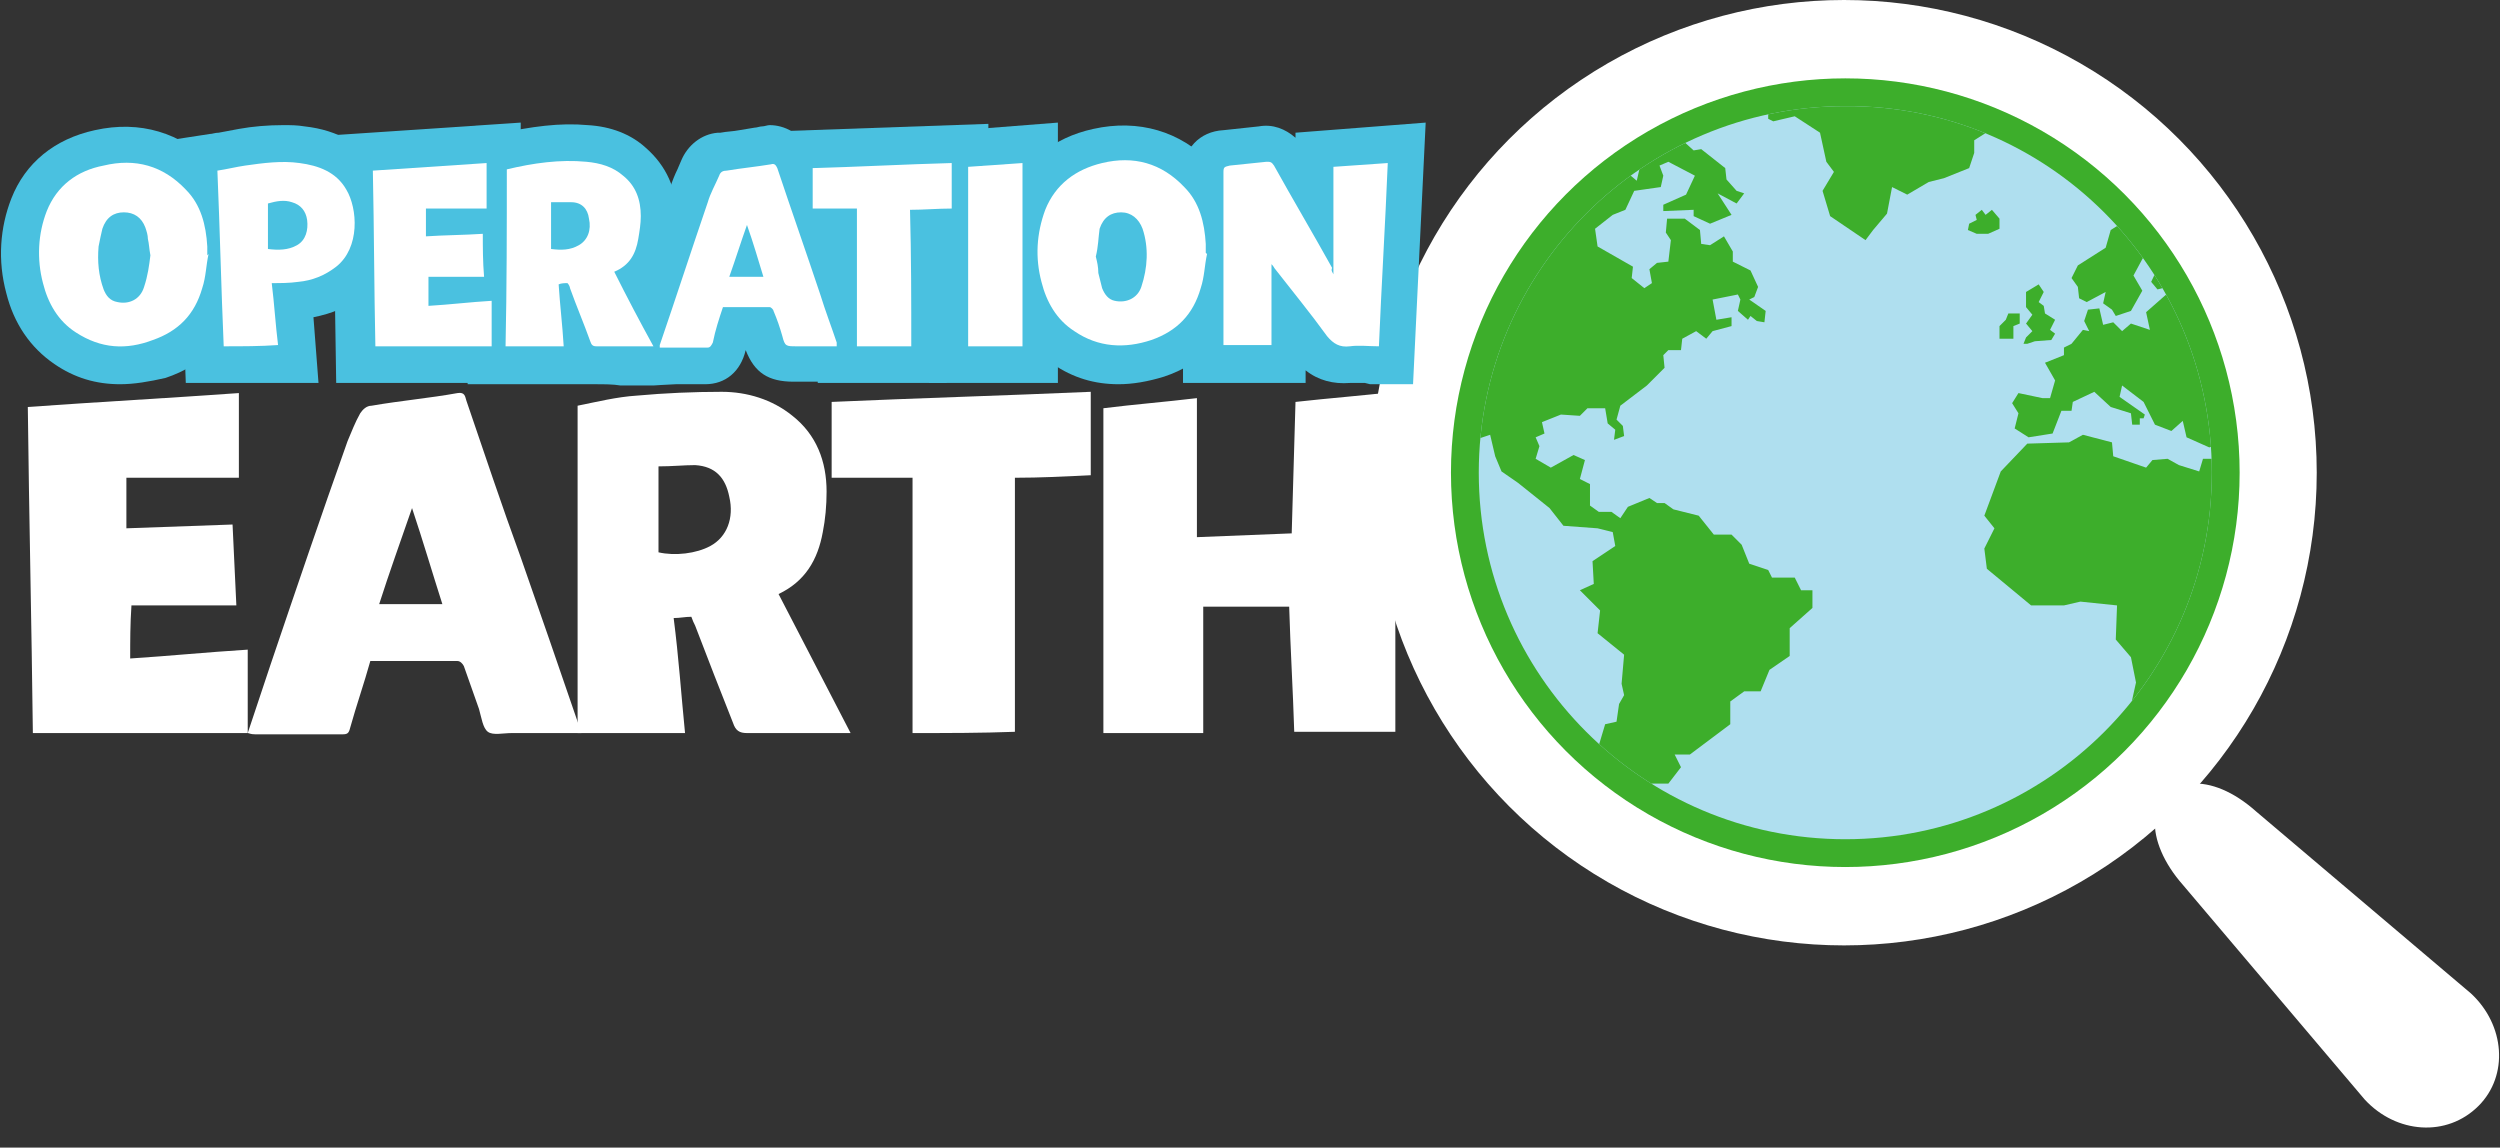 <?xml version="1.0" encoding="utf-8"?>
<!-- Generator: Adobe Illustrator 22.0.1, SVG Export Plug-In . SVG Version: 6.00 Build 0)  -->
<!DOCTYPE svg PUBLIC "-//W3C//DTD SVG 1.1//EN" "http://www.w3.org/Graphics/SVG/1.1/DTD/svg11.dtd">
<svg version="1.1" id="Layer_1" xmlns="http://www.w3.org/2000/svg" xmlns:xlink="http://www.w3.org/1999/xlink" x="0px" y="0px"
	 viewBox="0 0 197.8 90.8" style="enable-background:new 0 0 197.8 90.8;" xml:space="preserve">
<rect x="0" y="0" width="197.8" height="90.8" fill="#333333" stroke="none"/>
<style type="text/css">
	.st0{fill:#FFFFFF;}
	.st1{fill:#3DAE2B;}
	.st2{clip-path:url(#SVGID_2_);fill:#AFDFEF;}
	.st3{clip-path:url(#SVGID_2_);fill:#3DAE2B;}
	.st4{fill:#4AC1E0;}
</style>
<g>
	<circle class="st0" cx="145.9" cy="37.4" r="37.4"/>
	<circle class="st1" cx="146" cy="37.4" r="31.2"/>
	<g>
		<g>
			<defs>
				<path id="SVGID_1_" d="M175,37.4c0,16-13,29-29,29c-16,0-29-13-29-29c0-16,13-29,29-29C162,8.3,175,21.3,175,37.4"/>
			</defs>
			<clipPath id="SVGID_2_">
				<use xlink:href="#SVGID_1_"  style="overflow:visible;"/>
			</clipPath>
			<path class="st2" d="M175,37.4c0,16-13,29-29,29c-16,0-29-13-29-29c0-16,13-29,29-29C162,8.3,175,21.3,175,37.4"/>
			<polygon class="st3" points="230.9,19 227.6,17.4 223.9,17.1 222.4,16.8 221.6,17.6 219.5,16 218,16.7 216.6,15.5 214,15.3 
				211.3,16.2 210.6,15.6 209.5,16.2 209.3,14.8 203.4,14.1 202.9,13.3 203.4,12.6 202.9,11.8 201,11.8 200.1,11.1 199.2,11.2 
				196.7,12.8 196,11.9 193.7,12.8 193.7,14.6 192.7,14.6 192.2,13.4 191.3,13.6 191.8,16 190.9,15.7 190.5,14.6 189.4,14.7 
				189.7,16.9 191,18.3 190.3,18.5 189.8,17.9 188.9,19.3 188.1,18.2 188.7,17.5 188.9,15.3 188.2,14.1 187.4,14.3 187.4,15.2 
				186.7,16.2 186.9,17.1 186,17.3 184,16.4 183.6,17 184.2,17.7 182.6,17.8 181.7,17.1 179.4,18.6 178.9,17.6 178.3,18.1 
				178.2,19.1 175.6,20.6 174.3,18.4 175.5,19.1 176.8,18.9 177.2,18 171.4,15.4 167,18.2 166.6,19.6 164.4,21 163.9,22 164.4,22.7 
				164.5,23.6 165.1,23.9 166.6,23.1 166.4,24 167.1,24.5 167.4,25 168.6,24.6 169.5,23 168.8,21.8 169.5,20.5 170.3,19.2 
				171.4,19.1 171.1,20.4 170.2,22.3 170.7,22.9 172.3,22.5 169.8,24.7 170.1,26.1 168.6,25.6 167.9,26.2 167.2,25.5 166.4,25.7 
				166.1,24.4 165.2,24.5 164.9,25.4 165.3,26.2 164.8,26.1 163.9,27.2 163.3,27.5 163.3,28.1 161.8,28.7 162.6,30.1 162.2,31.5 
				161.6,31.5 159.7,31.1 159.2,31.9 159.7,32.7 159.4,33.9 160.5,34.6 162.4,34.3 163.1,32.5 163.9,32.5 164,31.8 165.7,31 
				167,32.2 168.6,32.7 168.7,33.6 169.3,33.6 169.3,33.1 169.6,33.1 169.7,32.8 167.7,31.4 167.9,30.5 169.6,31.8 170.5,33.6 
				171.8,34.1 172.7,33.3 173,34.6 174.8,35.4 175.6,35.1 176.5,35.2 176.1,37.3 175.2,37.3 175,36.3 174.3,36.3 174,37.3 
				172.4,36.8 171.5,36.3 170.3,36.4 169.8,37 167.2,36.1 167.1,35 164.8,34.4 163.7,35 160.4,35.1 158.3,37.3 157,40.8 157.8,41.8 
				157,43.4 157.2,45 160.7,47.9 163.3,47.9 164.6,47.6 167.5,47.9 167.4,50.6 168.6,52 169,54 168.4,56.7 169.5,58.8 169.6,60.4 
				171,62.5 171.6,64.4 172.3,64.7 172.9,64.1 174.3,63.9 175.9,62.8 176.7,60.5 177.8,60 177.5,58.2 177.8,57.2 179.4,56.3 
				179.7,54.8 179.3,53.4 178.7,51.5 179.7,50.3 180.3,49.2 181.8,48.1 181.7,47 182.7,46.4 182.6,45.3 181.8,45 180.7,45.7 
				177.1,42.2 177.2,40.9 175.9,39.5 175.9,38.5 176.7,38.6 178.4,39.7 179.4,41.5 179.4,43.6 180.9,44.4 182.6,43.9 184.6,42.4 
				185.8,41.4 184.7,39.7 181.8,39.7 181,38.1 181.1,37.5 183.5,38.9 187.7,39.2 189,41.6 190.6,42.7 191,45 192.2,46.9 193.5,45.9 
				193.7,44.8 194.2,44.3 193.7,43.4 194.8,42.6 195.3,41.5 197.3,40.8 198.1,42.5 198,43.5 198.4,43.7 199.5,42.8 200.1,43.7 
				200,46.3 202.2,49.3 202.8,48.8 201,45.9 201,44.8 202.1,44.9 203,46.2 204.1,45.6 204.3,43.9 203.6,43.1 203,42.1 203.6,41 
				204.2,42.1 205.1,41.9 206,42.5 208,42.1 210.4,41.5 211.8,39.2 211.8,38.7 209.1,37.9 208.1,35.9 208.5,35.1 208.3,34.5 
				207.5,34.9 207,34.2 207.6,33.8 207.4,33.2 208.3,32.9 208.6,33.6 210,34.7 210.6,36.7 212,35.2 210.9,32.9 211.6,32 213.3,32.1 
				214.6,29.2 214.5,28.1 215,28.4 215,29.7 215.6,30.3 215.7,29.3 216.1,29.4 216.2,28.5 215.3,26.8 214.7,27 214.2,26.2 
				213.3,26.5 212.9,26.3 212.8,25.6 213.7,25.3 213.7,24.4 215.1,23.4 217.9,23.5 219.1,24 220,22.5 220.9,22.8 222.1,22.3 
				221.5,23.2 220.3,24.8 219.9,26.6 220.4,27.9 221,28 221.5,26.2 222.4,25.1 222.4,24.1 223.8,22.8 225.4,22.9 226.2,22 228.1,22 
				227.8,20.7 228.4,19.5 229.7,20.1 230.9,21 231.4,20.1 			"/>
			<polygon class="st3" points="142,45.7 140.2,45.7 139.9,45.1 138.4,44.6 137.8,43.1 137,42.3 135.6,42.3 134.4,40.8 132.4,40.3 
				131.7,39.8 131.1,39.8 130.5,39.4 128.8,40.1 128.2,41 127.5,40.5 126.5,40.5 125.8,40 125.8,38.3 125,37.9 125.4,36.4 124.5,36 
				122.7,37 121.5,36.3 121.8,35.3 121.5,34.6 122.2,34.3 122,33.4 123.5,32.8 125,32.9 125.6,32.3 127,32.3 127.2,33.5 127.8,34 
				127.7,34.8 128.5,34.5 128.4,33.7 127.9,33.2 128.2,32.1 130.3,30.5 131.7,29.1 131.6,28.1 132,27.7 133,27.7 133.1,26.8 
				134.2,26.2 135,26.8 135.5,26.2 137,25.8 137,25.1 135.8,25.3 135.5,23.7 137.5,23.3 137.7,23.7 137.5,24.6 138.3,25.3 138.5,25 
				139,25.4 139.6,25.5 139.7,24.6 138.4,23.7 138.8,23.5 139.1,22.7 138.5,21.4 137.1,20.7 137.1,19.9 136.4,18.7 135.3,19.4 
				134.6,19.3 134.5,18.2 133.3,17.3 131.9,17.3 131.8,18.4 132.2,19 132,20.7 131.1,20.8 130.5,21.3 130.7,22.4 130.1,22.8 
				129.1,22 129.2,21.1 126.4,19.5 126.2,18.1 127.6,17 128.6,16.6 129.3,15.1 131.4,14.8 131.6,13.9 131.3,13.1 132,12.8 
				134.1,13.9 133.4,15.4 131.6,16.2 131.6,16.7 134,16.6 134,17.1 135.3,17.7 137,17 135.9,15.3 137.4,16.1 138,15.3 137.4,15.1 
				136.6,14.2 136.5,13.3 134.6,11.8 134,11.9 133,11 132.1,11.5 131.5,10.9 129,10.7 128.4,11.7 128.6,12.8 129.8,13 129.5,14.3 
				127,12.2 126.2,12.8 126.4,13.9 124.4,14.8 122.4,13.9 120.7,14.7 116.8,13 115.4,12.7 112.8,13.1 110.8,13.4 107.1,11.6 
				103.2,11.8 102.6,13.4 103.4,13.7 102,14.5 102.4,15.8 101.3,16.8 101.3,18.1 103.2,18.5 104.4,17.4 105.9,17.8 110.6,19.9 
				111.1,22 112,22.4 112.2,20.7 113.1,22.1 112.9,23.1 113.8,23.7 113.4,25.1 113,28.1 114.1,30.5 115.3,31.1 115.2,33.2 117,34.7 
				117.9,34.4 118.3,36.1 118.8,37.3 120.1,38.2 122.6,40.2 123.7,41.6 126.4,41.8 127.6,42.1 127.8,43.2 126,44.4 126.1,46.2 
				125,46.7 126.6,48.3 126.4,50.1 128.5,51.8 128.3,54.1 128.5,55 128.1,55.7 127.9,57.1 127,57.3 126.4,59.3 126.7,60.9 126,61.8 
				126.1,62.9 125.3,63.5 125.2,65.2 124.4,66.6 124.2,69.2 125.2,71.3 127.6,71.6 127.9,71 126.9,70.5 126.2,68.7 127.3,68.3 
				127.5,67.1 128.3,67.1 128.3,66.5 127.9,65.8 128.3,65.1 129.9,64.4 129.9,63.7 129.3,63.7 129.4,62.9 130.7,62.9 130.7,62 
				132,62 133,60.7 132.5,59.7 133.7,59.7 136.9,57.3 136.9,55.5 138,54.7 139.3,54.7 140,53 141.6,51.9 141.6,49.7 143.4,48.1 
				143.4,46.7 142.5,46.7 			"/>
			<polygon class="st3" points="161,27 162.3,26.9 162.6,26.4 162.2,26.1 162.6,25.3 161.8,24.8 161.7,24.2 161.3,23.9 161.7,23.1 
				161.3,22.5 160.3,23.1 160.3,24.3 160.8,24.9 160.3,25.6 160.8,26.2 160.3,26.7 160.1,27.2 160.4,27.2 			"/>
			<polygon class="st3" points="159.8,24.8 158.9,24.8 158.7,25.3 158.2,25.8 158.2,26.8 159.3,26.8 159.3,25.8 159.8,25.6 			"/>
			<polygon class="st3" points="158.2,18.1 158.2,17.3 157.6,16.6 157.1,17 156.8,16.6 156.3,17 156.4,17.4 155.8,17.7 155.7,18.2 
				156.4,18.5 157.3,18.5 			"/>
			<polygon class="st3" points="156.2,12.1 156.2,11.1 157.3,10.4 157.9,8.2 158,6.5 160.3,5.5 160.2,4.7 157.7,4.7 155.5,4.8 
				154.1,4.6 155.4,4.5 157.5,4.1 157.7,3.7 154.5,3.1 151.9,3.3 150.5,4.1 148.5,4.1 147.9,4.6 147.2,4.1 146.3,5 145.6,4.5 
				142.8,5.7 141.4,5.7 140.9,6.5 141.1,7.1 139.2,7.7 139.2,8.3 139.9,8.9 139.9,9.4 140.3,9.6 142,9.2 144,10.5 144.5,12.8 
				145.1,13.6 144.2,15.1 144.8,17.1 147.6,19 148.2,18.2 149.3,16.9 149.7,14.8 150.9,15.4 152.6,14.4 153.8,14.1 155.8,13.3 			
				"/>
		</g>
	</g>
	<path class="st0" d="M195.5,78.6l-17-14.4c-1.8-1.6-3.6-2.3-5.1-2.2c0,0,0,0,0.1-0.1l-3.1,3.1c0,0,0,0,0.1-0.1
		c-0.1,1.5,0.7,3.4,2.2,5.1l14.4,17c2.5,2.7,6.5,3,9,0.5C198.5,85.1,198.2,81.1,195.5,78.6z"/>
	<g>
		<g>
			<path class="st4" d="M105.3,21.7c0-2.9,0-5.7,0-8.5c1.4-0.1,2.8-0.2,4.3-0.3c-0.2,4.9-0.5,9.7-0.7,14.5c-0.8,0-1.6-0.1-2.3,0
				c-0.8,0.1-1.3-0.2-1.8-0.8c-1.3-1.8-2.7-3.5-4.1-5.3c-0.1-0.1-0.1-0.2-0.3-0.4c0,2.2,0,4.3,0,6.4c-1.3,0-2.5,0-3.8,0
				c0-0.1,0-0.3,0-0.4c0-4.4,0-8.8,0-13.3c0-0.4,0.1-0.4,0.5-0.5c1-0.1,2-0.2,2.9-0.3c0.3,0,0.4,0,0.6,0.3c1.5,2.7,3.1,5.4,4.6,8.1
				C105.1,21.4,105.2,21.5,105.3,21.7z"/>
			<path class="st4" d="M108,30.3l-0.7,0c-0.2,0-0.3,0-0.5,0c-1.3,0.1-2.5-0.2-3.5-1v1h-9.7l0-6.1c0-3.5,0-7,0-10.5
				c0-1.9,1.3-3.3,3.2-3.4c1-0.1,1.9-0.2,2.8-0.3c1.1-0.2,2.1,0.2,2.9,0.9v-0.4l10.3-0.8l-1,20.7h-2.8c-0.2,0-0.4,0-0.6,0L108,30.3z
				"/>
		</g>
		<g>
			<path class="st4" d="M16.4,20.1c-0.2,0.9-0.2,1.8-0.5,2.7C15.4,24.9,14,26.3,12,27c-2.1,0.7-4.2,0.6-6.1-0.7
				c-1.4-0.9-2.2-2.3-2.6-3.9c-0.5-1.9-0.4-3.9,0.3-5.7c0.8-2,2.4-3.2,4.5-3.6c2.5-0.6,4.7,0,6.5,1.9c1.2,1.2,1.6,2.8,1.7,4.5
				c0,0.2,0,0.5,0,0.7C16.3,20.1,16.4,20.1,16.4,20.1z M11.8,20.2C11.8,20.2,11.8,20.1,11.8,20.2c-0.1-0.5-0.1-0.9-0.2-1.3
				c0-0.3-0.1-0.6-0.2-0.9c-0.3-0.8-0.9-1.2-1.7-1.2c-0.8,0-1.4,0.4-1.7,1.3c-0.1,0.4-0.2,0.9-0.3,1.4c-0.1,1.2,0,2.3,0.4,3.4
				c0.2,0.5,0.5,0.9,1.1,1c0.9,0.2,1.8-0.2,2.1-1.2C11.5,21.8,11.6,21,11.8,20.2z"/>
			<path class="st4" d="M9.5,30.4c-1.9,0-3.6-0.5-5.2-1.6c-1.9-1.3-3.2-3.2-3.8-5.6c-0.7-2.6-0.5-5.2,0.4-7.5
				c1.1-2.8,3.4-4.7,6.6-5.4c3.6-0.8,6.8,0.2,9.3,2.7c1.2,1.2,2,2.8,2.3,4.7l0.8,0.1l-0.5,3c0,0.3-0.1,0.5-0.1,0.8
				c-0.1,0.7-0.2,1.4-0.4,2.2c-0.8,3-2.8,5.1-5.8,6.1C11.8,30.2,10.6,30.4,9.5,30.4z"/>
		</g>
		<g>
			<path class="st4" d="M95.4,20.1c-0.2,0.9-0.2,1.8-0.5,2.7C94.4,24.9,93,26.3,91,27c-2.1,0.7-4.2,0.6-6.1-0.7
				c-1.4-0.9-2.2-2.3-2.6-3.9c-0.5-1.9-0.4-3.8,0.3-5.7c0.8-2,2.4-3.2,4.5-3.7c2.5-0.6,4.7,0,6.5,1.9c1.2,1.2,1.6,2.8,1.7,4.5
				c0,0.2,0,0.5,0,0.7C95.3,20.1,95.4,20.1,95.4,20.1z M86.6,20.3C86.6,20.3,86.7,20.3,86.6,20.3c0.1,0.4,0.2,0.8,0.2,1.3
				c0.1,0.4,0.2,0.8,0.3,1.2c0.2,0.5,0.5,0.9,1,1c0.9,0.2,1.8-0.2,2.1-1.1c0.5-1.5,0.6-3.1,0.1-4.6c-0.3-0.8-0.9-1.3-1.7-1.3
				c-0.8,0-1.4,0.4-1.7,1.3C86.8,18.8,86.7,19.5,86.6,20.3z"/>
			<path class="st4" d="M88.5,30.4c-1.9,0-3.6-0.5-5.2-1.6c-1.9-1.3-3.2-3.2-3.8-5.6c-0.7-2.6-0.5-5.1,0.4-7.5
				c1.1-2.9,3.4-4.8,6.6-5.5c3.6-0.8,6.9,0.2,9.3,2.7c1.2,1.2,1.9,2.8,2.3,4.7l0.8,0.1l-0.5,3c0,0.3-0.1,0.5-0.1,0.8
				c-0.1,0.7-0.2,1.4-0.4,2.2c-0.8,3-2.8,5.1-5.8,6.1C90.8,30.2,89.6,30.4,88.5,30.4z"/>
		</g>
		<g>
			<path class="st4" d="M40,13.4c2.1-0.5,4.2-0.8,6.3-0.6c1.1,0.1,2.1,0.4,2.9,1.1c1,0.8,1.4,1.9,1.4,3.2c0,0.6-0.1,1.2-0.2,1.8
				c-0.2,1.2-0.7,2.1-1.9,2.6c1,2,2,3.9,3.1,5.9c-0.1,0-0.2,0-0.3,0c-1.4,0-2.8,0-4.2,0c-0.3,0-0.4-0.1-0.5-0.4
				c-0.5-1.4-1.1-2.8-1.6-4.2c0-0.1-0.1-0.3-0.2-0.4c-0.2,0-0.5,0-0.7,0.1c0.1,1.6,0.3,3.2,0.4,4.9c-1.5,0-3,0-4.6,0
				C40,22.7,40,18.1,40,13.4z M43.5,19.7c0.8,0.1,1.5,0.1,2.2-0.3c0.7-0.4,1-1.2,0.8-2.1C46.3,16.5,45.9,16,45,16c-0.5,0-1,0-1.6,0
				C43.5,17.3,43.5,18.5,43.5,19.7z"/>
			<path class="st4" d="M47.1,30.4c-0.2,0-0.3,0-0.5,0H37V11.1l2.3-0.5c2.8-0.6,5-0.9,7.2-0.7c1.8,0.1,3.4,0.7,4.6,1.8
				c1.6,1.4,2.5,3.3,2.4,5.5c0,0.7-0.1,1.4-0.2,2.3c-0.2,1.2-0.6,2.1-1.1,2.8l4.1,7.9l-4.6,0.3c-0.2,0-0.3,0-0.4,0l-2.2,0
				C48.5,30.4,47.8,30.4,47.1,30.4L47.1,30.4z"/>
		</g>
		<g>
			<path class="st4" d="M66.1,27.4c-1.1,0-2.2,0-3.2,0c-0.8,0-0.9,0-1.1-0.8c-0.2-0.7-0.4-1.3-0.7-2c0-0.1-0.2-0.3-0.3-0.3
				c-1.2,0-2.5,0-3.7,0c-0.3,0.9-0.6,1.8-0.8,2.8c-0.1,0.2-0.2,0.4-0.4,0.4c-1.3,0-2.5,0-3.8,0c0-0.1,0-0.1,0-0.2
				c1.3-3.8,2.5-7.5,3.8-11.3c0.2-0.7,0.6-1.4,0.9-2.1c0.1-0.3,0.3-0.4,0.6-0.4c1.2-0.2,2.3-0.3,3.5-0.5c0.3-0.1,0.4,0.1,0.5,0.3
				c1.1,3.3,2.3,6.7,3.4,10c0.4,1.3,0.9,2.6,1.3,3.8C66,27.2,66,27.3,66.1,27.4z M60.3,21.9c-0.4-1.3-0.8-2.7-1.3-4.1
				c-0.5,1.4-0.9,2.7-1.4,4.1C58.5,21.9,59.3,21.9,60.3,21.9z"/>
			<path class="st4" d="M55.8,30.4L55.8,30.4c-0.6,0-1.2,0-1.8,0l-5.2,0l0.2-3.1c0-0.2,0-0.5,0.2-1l0.8-2.4c1-2.9,2-6,3-9
				c0.2-0.6,0.4-1.1,0.6-1.5c0.1-0.2,0.2-0.5,0.3-0.7c0.5-1.2,1.6-2.1,2.9-2.2l0.2,0c0.5-0.1,1-0.1,1.5-0.2l0.6-0.1l0.6-0.1
				c0.2,0,0.4-0.1,0.6-0.1c0.2,0,0.4-0.1,0.6-0.1c1.1,0,2.6,0.6,3.1,2.3c1,2.8,1.9,5.6,2.9,8.4l1.9,5.4c0,0.1,0.1,0.3,0.1,0.4l0,0.1
				l1,3.7h-7.1c-2,0-3.1-0.7-3.8-2.5C58.6,29.4,57.4,30.4,55.8,30.4z"/>
		</g>
		<g>
			<path class="st4" d="M38.1,21.9c-1.5,0-3,0-4.4,0c0,0.8,0,1.5,0,2.3c1.7-0.1,3.3-0.3,5-0.4c0,1.2,0,2.4,0,3.6c-3,0-6.1,0-9.2,0
				c-0.1-4.6-0.1-9.2-0.2-13.9c3-0.2,6-0.4,9-0.6c0,1.2,0,2.4,0,3.6c-1.6,0-3.2,0-4.8,0c0,0.8,0,1.4,0,2.2c1.5-0.1,3-0.1,4.5-0.2
				C38,19.6,38.1,20.7,38.1,21.9z"/>
			<polygon class="st4" points="41.6,30.3 26.6,30.3 26.3,10.7 41.2,9.7 41.2,19.4 41,19.4 41,20.6 41.6,20.6 			"/>
		</g>
		<g>
			<path class="st4" d="M17.6,27.4c-0.2-4.6-0.3-9.2-0.5-13.9c0.7-0.1,1.5-0.3,2.2-0.4c1.4-0.2,2.9-0.4,4.3-0.2
				c1.5,0.2,2.9,0.7,3.7,2.1c0.9,1.5,1.1,4.6-0.8,6.1c-0.9,0.7-1.9,1.1-3,1.2c-0.7,0.1-1.4,0.1-2.1,0.1c0.2,1.6,0.3,3.3,0.5,4.9
				C20.5,27.4,19,27.4,17.6,27.4z M21.1,19.7c0.8,0.1,1.6,0.1,2.3-0.3c0.7-0.4,0.9-1.2,0.8-2c-0.1-0.7-0.5-1.2-1.2-1.4
				c-0.6-0.2-1.2-0.1-1.9,0.1C21.1,17.3,21.1,18.5,21.1,19.7z"/>
			<path class="st4" d="M25.2,30.3H14.7L14,11l2.6-0.4c0.2,0,0.4-0.1,0.7-0.1c0.5-0.1,1.1-0.2,1.6-0.3c1.1-0.2,2.3-0.3,3.5-0.3
				c0.6,0,1.1,0,1.7,0.1c2.7,0.3,4.7,1.5,5.9,3.5c1.7,2.8,1.5,7.5-1.4,9.9c-1.1,0.9-2.3,1.4-3.8,1.7L25.2,30.3z"/>
		</g>
		<g>
			<path class="st4" d="M72,27.4c-1.5,0-2.9,0-4.3,0c0-3.6,0-7.2,0-10.9c-1.2,0-2.3,0-3.5,0c0-1.1,0-2.1,0-3.2
				c3.7-0.1,7.3-0.3,11-0.4c0,1.2,0,2.4,0,3.6c-1.1,0-2.2,0.1-3.3,0.1C72,20.2,72,23.8,72,27.4z"/>
			<polygon class="st4" points="74.9,30.3 64.7,30.3 64.7,19.5 61.2,19.5 61.2,10.4 78.2,9.8 78.2,19.3 74.9,19.4 			"/>
		</g>
		<g>
			<path class="st4" d="M80.8,27.4c-1.4,0-2.9,0-4.3,0c0-4.7,0-9.4,0-14.2c1.4-0.1,2.8-0.2,4.3-0.3C80.8,17.7,80.8,22.5,80.8,27.4z"
				/>
			<polygon class="st4" points="83.7,30.3 73.5,30.3 73.5,10.5 83.7,9.7 			"/>
		</g>
		<path class="st0" d="M105.5,21.7c0-2.9,0-5.7,0-8.5c1.4-0.1,2.8-0.2,4.3-0.3c-0.2,4.9-0.5,9.7-0.7,14.5c-0.8,0-1.6-0.1-2.3,0
			c-0.8,0.1-1.3-0.2-1.8-0.8c-1.3-1.8-2.7-3.5-4.1-5.3c-0.1-0.1-0.1-0.2-0.3-0.4c0,2.2,0,4.3,0,6.4c-1.3,0-2.5,0-3.8,0
			c0-0.1,0-0.3,0-0.4c0-4.4,0-8.8,0-13.3c0-0.4,0.1-0.4,0.5-0.5c1-0.1,2-0.2,2.9-0.3c0.3,0,0.4,0,0.6,0.3c1.5,2.7,3.1,5.4,4.6,8.1
			C105.3,21.4,105.4,21.5,105.5,21.7z"/>
		<path class="st0" d="M16.5,20.1c-0.2,0.9-0.2,1.8-0.5,2.7c-0.6,2.1-1.9,3.4-3.9,4.1C10,27.7,8,27.6,6,26.3
			c-1.4-0.9-2.2-2.3-2.6-3.9c-0.5-1.9-0.4-3.9,0.3-5.7c0.8-2,2.4-3.2,4.5-3.6c2.5-0.6,4.7,0,6.5,1.9c1.2,1.2,1.6,2.8,1.7,4.5
			c0,0.2,0,0.5,0,0.7C16.5,20.1,16.5,20.1,16.5,20.1z M11.9,20.2C11.9,20.2,11.9,20.1,11.9,20.2c-0.1-0.5-0.1-0.9-0.2-1.3
			c0-0.3-0.1-0.6-0.2-0.9c-0.3-0.8-0.9-1.2-1.7-1.2c-0.8,0-1.4,0.4-1.7,1.3c-0.1,0.4-0.2,0.9-0.3,1.4c-0.1,1.2,0,2.3,0.4,3.4
			c0.2,0.5,0.5,0.9,1.1,1c0.9,0.2,1.8-0.2,2.1-1.2C11.7,21.8,11.8,21,11.9,20.2z"/>
		<path class="st0" d="M95.5,20.1c-0.2,0.9-0.2,1.8-0.5,2.7c-0.6,2.1-1.9,3.4-3.9,4.1c-2.1,0.7-4.2,0.6-6.1-0.7
			c-1.4-0.9-2.2-2.3-2.6-3.9c-0.5-1.9-0.4-3.8,0.3-5.7c0.8-2,2.4-3.2,4.5-3.7c2.5-0.6,4.7,0,6.5,1.9c1.2,1.2,1.6,2.8,1.7,4.5
			c0,0.2,0,0.5,0,0.7C95.5,20.1,95.5,20.1,95.5,20.1z M86.7,20.3C86.8,20.3,86.8,20.3,86.7,20.3c0.1,0.4,0.2,0.8,0.2,1.3
			c0.1,0.4,0.2,0.8,0.3,1.2c0.2,0.5,0.5,0.9,1,1c0.9,0.2,1.8-0.2,2.1-1.1c0.5-1.5,0.6-3.1,0.1-4.6c-0.3-0.8-0.9-1.3-1.7-1.3
			c-0.8,0-1.4,0.4-1.7,1.3C86.9,18.8,86.9,19.5,86.7,20.3z"/>
		<path class="st0" d="M40.1,13.4c2.1-0.5,4.2-0.8,6.3-0.6c1.1,0.1,2.1,0.4,2.9,1.1c1,0.8,1.4,1.9,1.4,3.2c0,0.6-0.1,1.2-0.2,1.8
			c-0.2,1.2-0.7,2.1-1.9,2.6c1,2,2,3.9,3.1,5.9c-0.1,0-0.2,0-0.3,0c-1.4,0-2.8,0-4.2,0c-0.3,0-0.4-0.1-0.5-0.4
			c-0.5-1.4-1.1-2.8-1.6-4.2c0-0.1-0.1-0.3-0.2-0.4c-0.2,0-0.5,0-0.7,0.1c0.1,1.6,0.3,3.2,0.4,4.9c-1.5,0-3,0-4.6,0
			C40.1,22.7,40.1,18.1,40.1,13.4z M43.6,19.7c0.8,0.1,1.5,0.1,2.2-0.3c0.7-0.4,1-1.2,0.8-2.1C46.5,16.5,46,16,45.2,16
			c-0.5,0-1,0-1.6,0C43.6,17.3,43.6,18.5,43.6,19.7z"/>
		<path class="st0" d="M66.2,27.4c-1.1,0-2.2,0-3.2,0c-0.8,0-0.9,0-1.1-0.8c-0.2-0.7-0.4-1.3-0.7-2c0-0.1-0.2-0.3-0.3-0.3
			c-1.2,0-2.5,0-3.7,0c-0.3,0.9-0.6,1.8-0.8,2.8c-0.1,0.2-0.2,0.4-0.4,0.4c-1.3,0-2.5,0-3.8,0c0-0.1,0-0.1,0-0.2
			c1.3-3.8,2.5-7.5,3.8-11.3c0.2-0.7,0.6-1.4,0.9-2.1c0.1-0.3,0.3-0.4,0.6-0.4c1.2-0.2,2.3-0.3,3.5-0.5c0.3-0.1,0.4,0.1,0.5,0.3
			c1.1,3.3,2.3,6.7,3.4,10c0.4,1.3,0.9,2.6,1.3,3.8C66.2,27.2,66.2,27.3,66.2,27.4z M60.4,21.9c-0.4-1.3-0.8-2.7-1.3-4.1
			c-0.5,1.4-0.9,2.7-1.4,4.1C58.6,21.9,59.5,21.9,60.4,21.9z"/>
		<path class="st0" d="M38.3,21.9c-1.5,0-3,0-4.4,0c0,0.8,0,1.5,0,2.3c1.7-0.1,3.3-0.3,5-0.4c0,1.2,0,2.4,0,3.6c-3,0-6.1,0-9.2,0
			c-0.1-4.6-0.1-9.2-0.2-13.9c3-0.2,6-0.4,9-0.6c0,1.2,0,2.4,0,3.6c-1.6,0-3.2,0-4.8,0c0,0.8,0,1.4,0,2.2c1.5-0.1,3-0.1,4.5-0.2
			C38.2,19.6,38.2,20.7,38.3,21.9z"/>
		<path class="st0" d="M17.7,27.4c-0.2-4.6-0.3-9.2-0.5-13.9c0.7-0.1,1.5-0.3,2.2-0.4c1.4-0.2,2.9-0.4,4.3-0.2
			c1.5,0.2,2.9,0.7,3.7,2.1c0.9,1.5,1.1,4.6-0.8,6.1c-0.9,0.7-1.9,1.1-3,1.2c-0.7,0.1-1.4,0.1-2.1,0.1c0.2,1.6,0.3,3.3,0.5,4.9
			C20.6,27.4,19.2,27.4,17.7,27.4z M21.2,19.7c0.8,0.1,1.6,0.1,2.3-0.3c0.7-0.4,0.9-1.2,0.8-2c-0.1-0.7-0.5-1.2-1.2-1.4
			c-0.6-0.2-1.2-0.1-1.9,0.1C21.2,17.3,21.2,18.5,21.2,19.7z"/>
		<path class="st0" d="M72.1,27.4c-1.5,0-2.9,0-4.3,0c0-3.6,0-7.2,0-10.9c-1.2,0-2.3,0-3.5,0c0-1.1,0-2.1,0-3.2
			c3.7-0.1,7.3-0.3,11-0.4c0,1.2,0,2.4,0,3.6c-1.1,0-2.2,0.1-3.3,0.1C72.1,20.2,72.1,23.8,72.1,27.4z"/>
		<path class="st0" d="M80.9,27.4c-1.4,0-2.9,0-4.3,0c0-4.7,0-9.4,0-14.2c1.4-0.1,2.8-0.2,4.3-0.3C80.9,17.7,80.9,22.5,80.9,27.4z"
			/>
	</g>
	<path class="st0" d="M95.2,58c-2.7,0-5.3,0-7.9,0c0-8.6,0-17.1,0-25.7c2.4-0.3,4.9-0.5,7.4-0.8c0,3.7,0,7.3,0,11
		c2.5-0.1,5-0.2,7.5-0.3c0.1-3.5,0.2-6.9,0.3-10.4c2.7-0.3,5.3-0.5,7.9-0.8c0,9,0,17.9,0,26.9c-2.6,0-5.2,0-8,0
		c-0.1-3.3-0.3-6.5-0.4-9.9c-2.2,0-4.5,0-6.8,0C95.2,51.4,95.2,54.7,95.2,58z"/>
	<path class="st0" d="M54.2,58c-2.8,0-5.6,0-8.5,0c0-8.6,0-17.2,0-25.9c1.5-0.3,3.1-0.7,4.7-0.8c2.2-0.2,4.5-0.3,6.7-0.3
		c2,0,4,0.6,5.6,1.9c1.9,1.5,2.7,3.6,2.7,6c0,1.1-0.1,2.2-0.3,3.2c-0.4,2.2-1.4,3.9-3.5,4.9c1.9,3.7,3.8,7.3,5.7,11
		c-0.3,0-0.5,0-0.7,0c-2.5,0-5,0-7.5,0c-0.6,0-0.9-0.2-1.1-0.8C57,54.7,56,52.1,55,49.5c-0.1-0.2-0.2-0.4-0.3-0.7
		c-0.5,0-0.9,0.1-1.4,0.1C53.7,52,53.9,55,54.2,58z M52.1,36.9c0,2.4,0,4.6,0,6.8c1.3,0.3,3,0.1,4.1-0.5c1.3-0.7,1.9-2.2,1.5-3.9
		c-0.3-1.5-1.1-2.4-2.7-2.5C54.1,36.8,53.2,36.9,52.1,36.9z"/>
	<path class="st0" d="M19.6,58c0.6-1.8,1.2-3.6,1.8-5.4c2-5.9,4-11.8,6.1-17.7c0.3-0.7,0.6-1.5,1-2.2c0.2-0.3,0.5-0.6,0.9-0.6
		c2.3-0.4,4.6-0.6,6.8-1c0.6-0.1,0.6,0.3,0.7,0.6c1.4,4.1,2.8,8.3,4.3,12.4c1.5,4.3,3,8.6,4.5,13c0.1,0.3,0.2,0.5,0.3,0.9
		c-1.9,0-3.7,0-5.5,0c-0.7,0-1.5,0.2-1.9-0.1c-0.4-0.3-0.5-1.1-0.7-1.8c-0.4-1.1-0.8-2.3-1.2-3.4c-0.1-0.2-0.3-0.4-0.5-0.4
		c-2.3,0-4.6,0-6.9,0c-0.5,1.8-1.1,3.5-1.6,5.3c-0.1,0.4-0.2,0.5-0.6,0.5c-2.3,0-4.6,0-6.9,0C19.8,58.1,19.7,58,19.6,58z M35,47.8
		c-0.8-2.5-1.5-4.9-2.4-7.6c-0.9,2.6-1.8,5.1-2.6,7.6C31.7,47.8,33.3,47.8,35,47.8z"/>
	<path class="st0" d="M10.3,52.1c3.1-0.2,6.1-0.5,9.3-0.7c0,2.2,0,4.4,0,6.6c-5.6,0-11.3,0-17,0c-0.1-8.6-0.3-17.1-0.4-25.8
		c5.6-0.4,11.1-0.7,16.7-1.1c0,2.2,0,4.4,0,6.7c-2.9,0-5.9,0-8.9,0c0,1.4,0,2.7,0,4c2.8-0.1,5.5-0.2,8.4-0.3
		c0.1,2.1,0.2,4.2,0.3,6.4c-2.8,0-5.5,0-8.3,0C10.3,49.4,10.3,50.7,10.3,52.1z"/>
	<path class="st0" d="M72.2,58c0-6.7,0-13.4,0-20.2c-2.2,0-4.3,0-6.4,0c0-2,0-4,0-6c6.8-0.3,13.6-0.5,20.5-0.8c0,2.2,0,4.4,0,6.6
		c-2,0.1-4,0.2-6,0.2c0,6.7,0,13.4,0,20.1C77.6,58,75,58,72.2,58z"/>
</g>
</svg>
